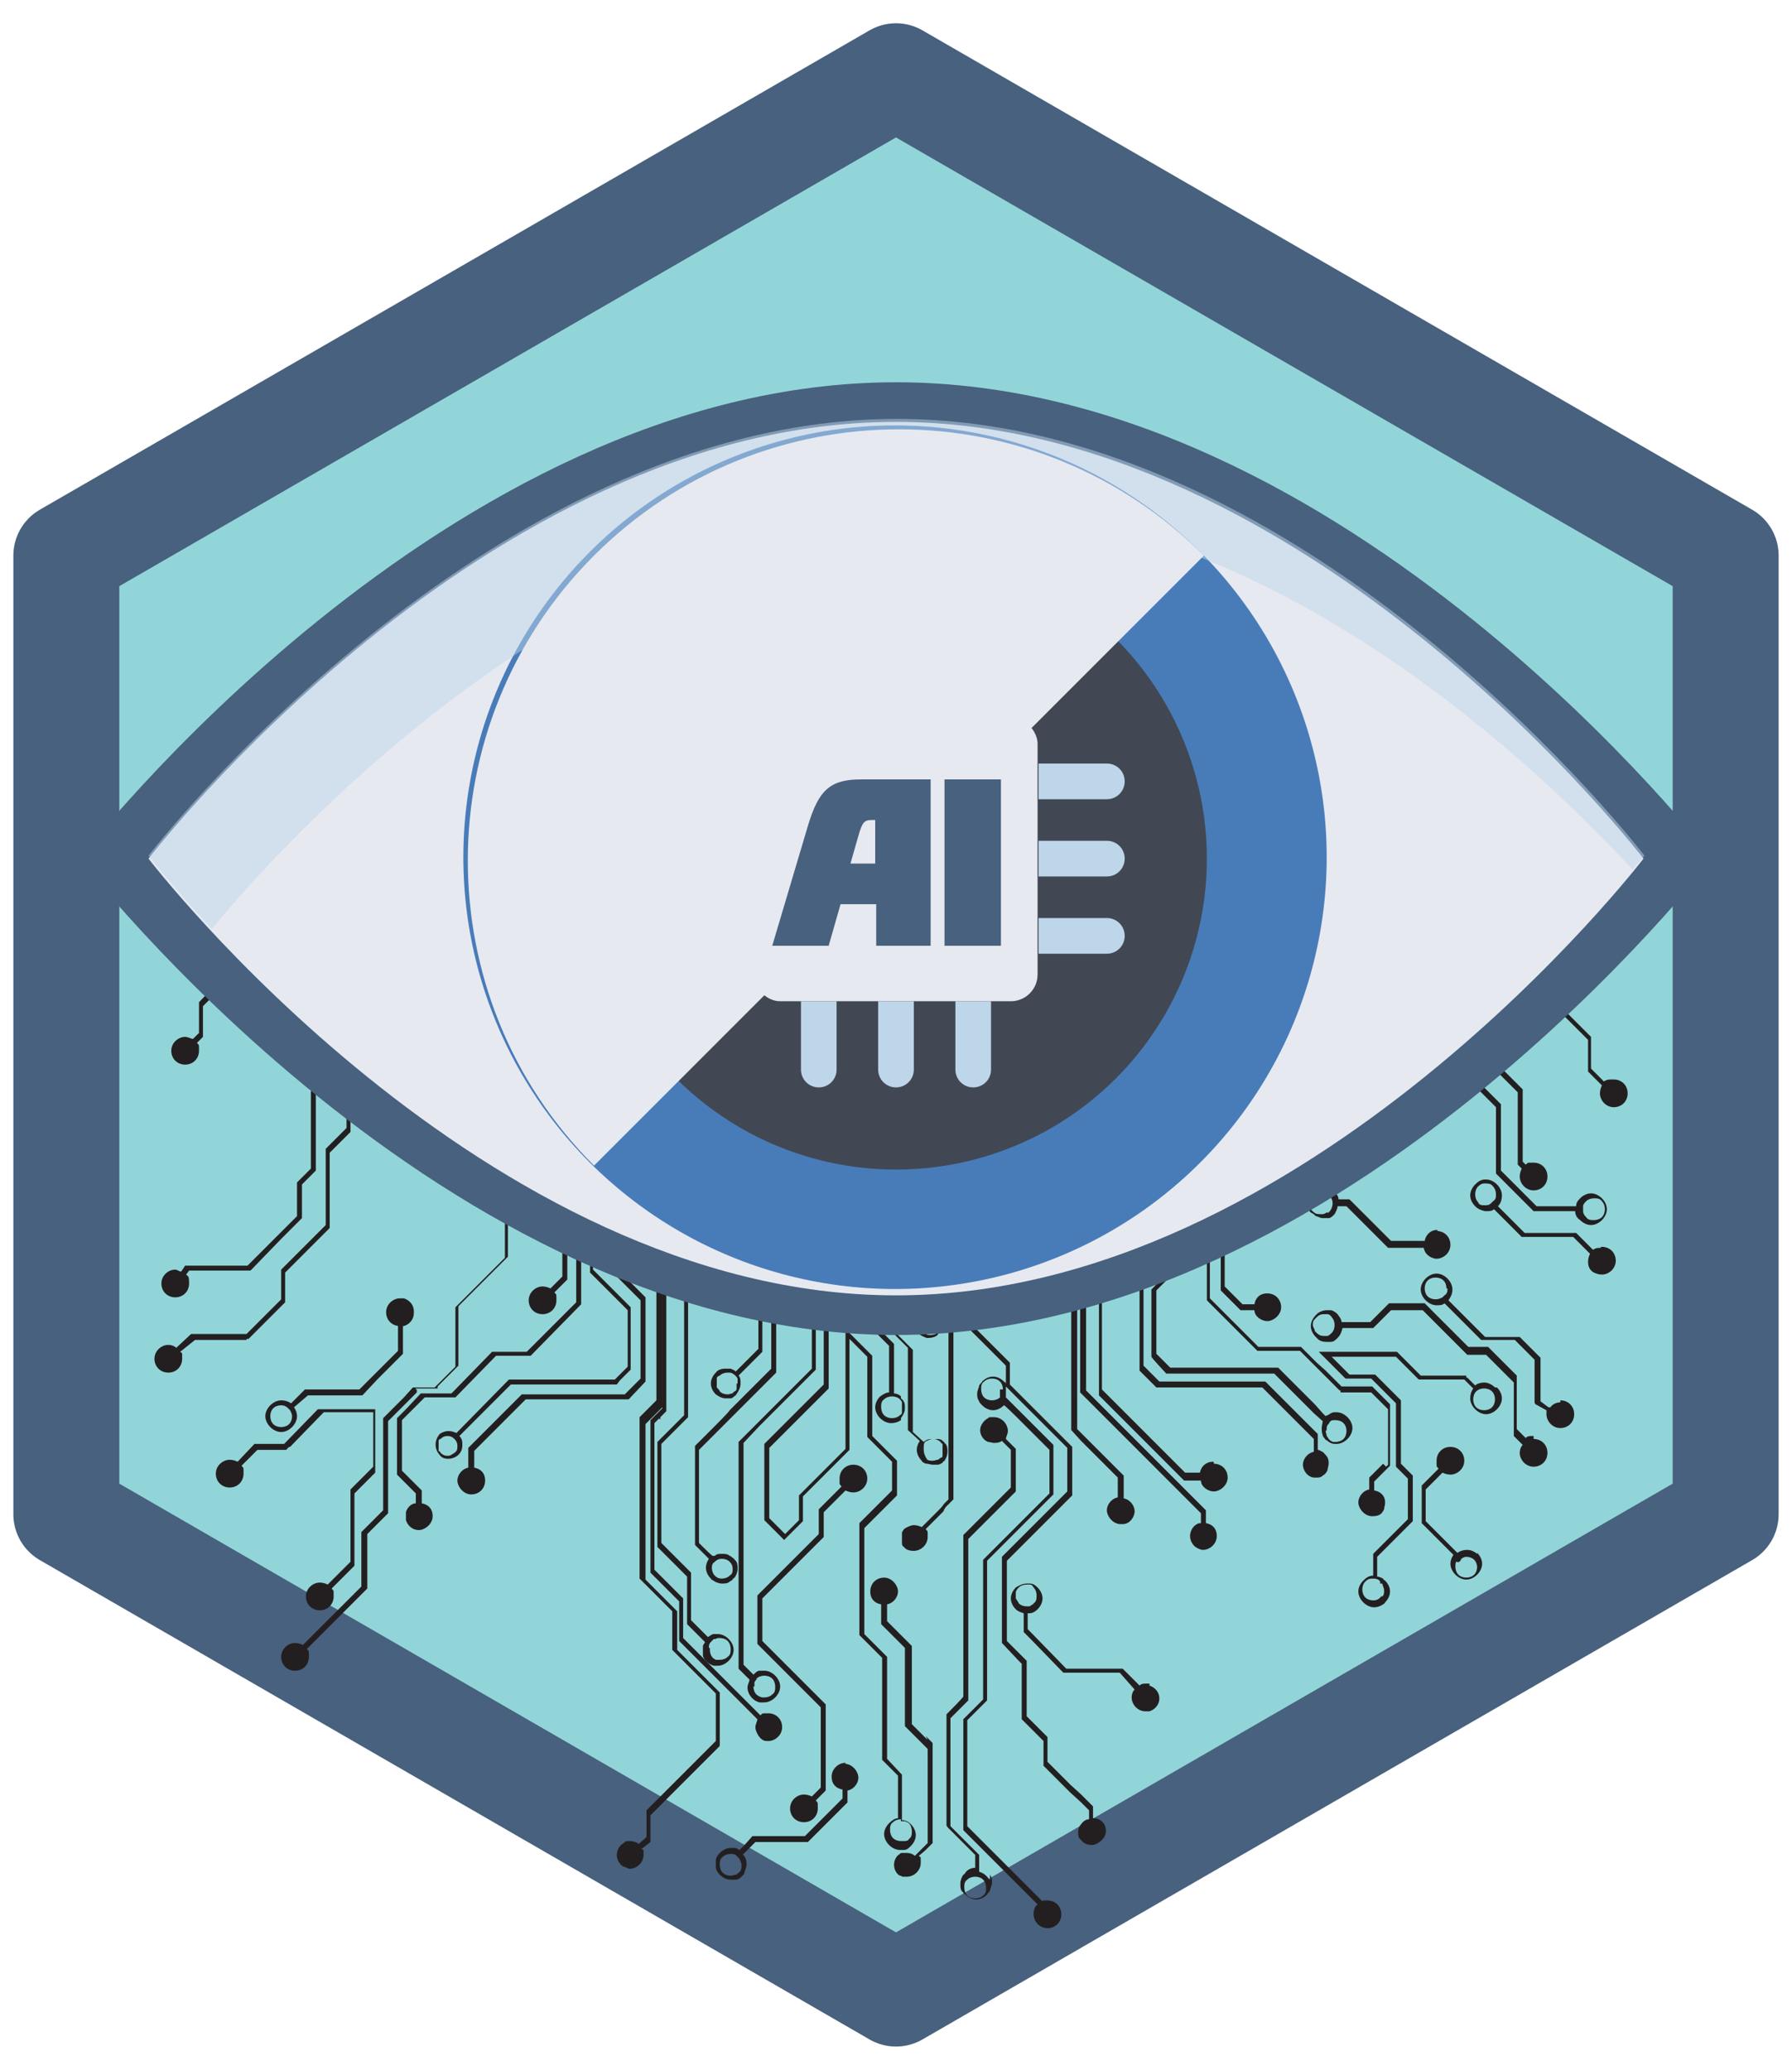 <svg xmlns="http://www.w3.org/2000/svg" version="1.1" xmlns:xlink="http://www.w3.org/1999/xlink" width="181" height="209"><svg id="SvgjsSvg1220" xmlns="http://www.w3.org/2000/svg" version="1.1" viewBox="0 0 181 209">
  <!-- Generator: Adobe Illustrator 29.6.0, SVG Export Plug-In . SVG Version: 2.1.1 Build 207)  -->
  <defs>
    <style>
      .st0, .st1 {
        fill: #e7e9f1;
      }

      .st2 {
        mix-blend-mode: multiply;
        opacity: .5;
      }

      .st2, .st1, .st3 {
        isolation: isolate;
      }

      .st2, .st4 {
        fill: #bed6ea;
      }

      .st5 {
        fill: #47617e;
      }

      .st6 {
        fill: #231f20;
      }

      .st1 {
        mix-blend-mode: soft-light;
      }

      .st7 {
        fill: #92d5d8;
        stroke: #47617e;
        stroke-linecap: round;
        stroke-linejoin: round;
        stroke-width: 10.7px;
      }

      .st8 {
        fill: #487cb9;
      }

      .st9 {
        fill: #414854;
      }
    </style>
  </defs>
  <g class="st3">
    <g id="SvgjsG1219">
      <g id="SvgjsG1218">
        <polygon class="st7" points="6.7 152.9 90.5 201.3 174.3 152.9 174.3 56.1 90.5 7.7 6.7 56.1 6.7 152.9"></polygon>
      </g>
      <g>
        <path class="st6" d="M70.4,53.8l-1.1,1.1-.6.6h0v2.9h0l.6.8,1.1,1.1v31.9l-1.1,1.1-2.6,2.6-4,4-3.1,3.1h0v25.3h0v.2l3.1,3.1.7.7v5.7l-.7.7-.6.6h-10.7l-5.3,5.4c-.2-.1-.5-.2-.8-.2h0c-.3,0-.6.1-.9.3h0c-.3.4-.4.7-.4,1.1h0c0,.4.2.8.4,1h0c.2.3.5.4.9.4h0c.4,0,.8-.2,1-.4.3-.3.4-.6.4-1h0c0-.3,0-.6-.3-.9l5.2-5.2h10.7l.3-.4,1.1-1.1h0v-6.1h0v-.2l-1.1-1.1-2.7-2.7v-24.9l2.7-2.7,4-4,2.6-2.6,1.5-1.5h0v-32.3h0v-.2l-1.5-1.5-.2-.2v-2.4l.2-.2,1.6-1.6h0v-.5h-.5v.2h0ZM46.2,146c0,.3,0,.5-.3.7s-.4.3-.7.3h0c-.3,0-.5-.1-.7-.3,0,0,0-.1-.2-.2v-.5h0v-.5s0-.2.2-.2c.2-.2.4-.3.7-.3h0c.3,0,.5.1.7.3s.3.4.3.7h0Z"></path>
        <path class="st6" d="M71.6,93l-.5.5-1.9,1.9-2.6,2.6-4,4-1.8,1.8h0v23.4h0v.2l1.8,1.8,2.1,2.1v7.9l-1.6,1.6h-10.4l-5.4,5.4h0v2c-.6.1-1.1.7-1.1,1.3s.6,1.4,1.4,1.4,1.4-.6,1.4-1.4-.5-1.2-1.1-1.3v-1.7l5.2-5.2h10.4l1.7-1.8h0v-8.3h0v-.2l-2.5-2.5-1.4-1.4v-23l1.4-1.4,4-4,2.6-2.6,1.9-1.9.9-.9h0v-39.7h-.5v39.4Z"></path>
        <path class="st6" d="M99.9,189.8c0-.1-.2-.3-.3-.4-.2-.2-.4-.3-.7-.4v-1.5h0v-.2l-.3-.3h0l-1.3-1.3-1.3-1.3v-10.9l1.3-1.3.5-.5h0v-16.3l.7-.7,1.4-1.4.2-.2,2.5-2.5h0v-4.1h0v-.2h0l-1-1c0-.2.2-.5.2-.8,0-.7-.6-1.4-1.4-1.4s-.4,0-.6.1c-.4.2-.8.7-.8,1.2s.3,1,.8,1.2c.2,0,.4.1.6.1s.5,0,.8-.2l.9.9v3.8l-2.1,2.1-.2.2-1.4,1.4-1.1,1.1h0v16.3h0c0,.1-1.5,1.6-1.5,1.6l-.2.2h0v11.2h0c0,.1.2.3.2.3l1.5,1.5,1.2,1.2v1.3c-.4,0-.8.2-1,.5h0s0,.1-.2.2c-.2.3-.3.6-.3.9h0c0,.4,0,.7.3.9,0,0,0,.1.2.2h0c.3.3.7.5,1.1.5h0c.4,0,.8-.2,1.1-.5,0-.1.2-.2.3-.4,0-.2.2-.5.2-.8h0c0-.3,0-.5-.2-.8v.5h0ZM99.6,190.6c0,.3,0,.6-.3.8-.2.2-.5.3-.8.3h0c-.3,0-.6-.1-.8-.3h0c-.2-.2-.3-.5-.3-.8h0c0-.3,0-.6.3-.8h0c.2-.2.5-.3.8-.3h0c.3,0,.6.1.8.3.2.2.3.5.3.8h0Z"></path>
        <path class="st6" d="M110.4,183.6v-1h0v-.2h0l-1.2-1.2-1.1-1-2.3-2.3v-2.3h0v-.2l-1.6-1.6-.5-.5v-5.4h0v-.2l-.8-.8-1.2-1.2v-8.1l1.2-1.2,1.4-1.4,4-4h0v-4.7h0v-.2h0l-4-4-1.4-1.4-.9-.9v-2h0v-.2l-1.8-1.8-1.4-1.4-.7-.7v-8.2h0v-.2l-.5-.5-1.5-1.5-.2-.2h0l-.2-.3v-10.4l.2-.2h0l.2-.4,1.5-1.5,1.3-1.3.2-.2h0v-10l1.2-1.2,2.2-2.2v21.2h0v.2l.4.4,1.4,1.4,3.9,3.9v21.7h0v.2h0l1,1.1,3.7,3.7v2c-.6.1-1.1.7-1.1,1.3s.6,1.4,1.4,1.4,0,0,.2,0c.7,0,1.2-.7,1.2-1.3s-.5-1.2-1.1-1.3v-2.1h0v-.2h0l-4.1-4.1-.6-.6v-21.7h0v-.2l-.4-.4-4-4-1.4-1.4v-22.3h0l-.4.4-2.3,2.3-1.4,1.4-.2.2h0v10l-1,1-1.5,1.5-.2.2h0l-.5.6h0v.2h0v10.7h0v.2h0l.5.6h0l.2.4,1.5,1.5h0v8.3h0v.2l1.1,1.1,1.4,1.4,1.4,1.4v1.9c0-.1,0-.2-.2-.3-.3-.3-.7-.5-1.1-.5h0c-.4,0-.8.2-1.1.5,0,.1-.2.2-.3.4,0,.2-.2.5-.2.8h0c0,.3,0,.5.2.8,0,.1.2.3.3.4h0c.3.3.7.5,1.1.5h0c.4,0,.8-.2,1.1-.5h0c0-.1,1.5,1.4,1.5,1.4l1.4,1.4,1.7,1.7v4.4l-1.7,1.7-1.4,1.4-.6.6-2.2,2.2-.8.8h0v14.1l-.5.5-1.3,1.3-.2.2h0v11h0v.2l.2.2,1.3,1.3,1.4,1.4,2.7,2.7,1.4,1.4.5.5c-.3.2-.4.6-.4,1,0,.7.6,1.4,1.4,1.4s1.4-.6,1.4-1.4-.6-1.4-1.4-1.4-.4,0-.5.1l-1-1-1.4-1.4-2.7-2.7-1.4-1.4-1.1-1.1v-10.7l1.1-1.1.9-.9h0v-14.1l.4-.4,2.2-2.2.5-.5,1.4-1.4,2.2-2.2h0v-4.8h0v-.2l-2.2-2.2-1.4-1.4-1.2-1.2v-.6h0v-.5l1.2,1.2,1.4,1.4,3.6,3.6v4.4l-3.6,3.6-1.4,1.4-1.6,1.6h0v8.5h0v.2l1.6,1.7.4.4v5.4h0v.2l1,1,1.2,1.2v2.3h0v.2l2.7,2.7,1.1,1,.8.8v.9c-.3,0-.6.2-.8.5-.2.2-.3.5-.3.8s0,.6.3.8c.2.3.6.5,1.1.5s1.4-.6,1.4-1.4-.5-1.2-1.1-1.3h-.4.2ZM101,140.4v.5h0v.2h0c-.2.2-.5.3-.8.3h0c-.3,0-.6-.1-.8-.3h0c-.2-.2-.3-.5-.3-.8h0c0-.3,0-.6.3-.8.2-.2.5-.3.8-.3h0c.3,0,.6.1.8.3.2.2.3.5.3.8h-.3Z"></path>
        <path class="st6" d="M93.7,175.7l-1.6-1.6v-7.7h0v-.2l-.7-.7-.2-.2-1.6-1.6v-1.7c.6-.1,1.1-.7,1.1-1.3s-.6-1.4-1.4-1.4-1.4.6-1.4,1.4.5,1.2,1.1,1.3v1.8h0v.2l.5.5,1.5,1.5.2.2.2.2v7.7h0v.2l2,2,.3.3v9.5l-.3.3-1,1c-.2-.2-.5-.3-.8-.3h-.5s-.2,0-.2.1c-.4.2-.6.7-.6,1.1s.2.9.6,1.1c0,0,.2,0,.2.1h.5c.7,0,1.4-.6,1.4-1.4s0-.5-.2-.7l.7-.6.7-.7h0v-9.9h0v-.2l-.7-.7.2.4h0Z"></path>
        <path class="st6" d="M66.6,54l.5-.5h-.7l-1.1,1.1h0v3.1h0v.2l1.4,1.4,2.2,2.2v30.1l-2.2,2.2-4,4-4.5,4.5h0v29.2l-5,5h-3.5l-4.1,4.2h-3.1l-1.5,1.6-.9.9h0v5.5h0v.2l.9.9,1,1v1c-.5,0-.9.5-1,.9v.8c.2.6.7,1,1.3,1s1.4-.6,1.4-1.4-.5-1.2-1.1-1.3v-1.1h0v-.2h0l-1.5-1.5-.5-.5v-5.1l.5-.5,1.8-1.8h3.1l4.1-4.2h3.5l5.1-5.2h0v-29.2l4.1-4.1,4-4,2.6-2.6h0v-30.5h0v-.2h0l-2.6-2.7-.9-.9v-2.7l.9-.9h-.2Z"></path>
        <path class="st6" d="M65,125.4c.7,0,1.4-.6,1.4-1.4s-.6-1.4-1.4-1.4-.5,0-.8.2l-.9-.9v-10.9l1.2-1.2c.2,0,.5.2.8.2.7,0,1.2-.5,1.3-1.1v-.6c0-.6-.7-1.1-1.3-1.1s-1.4.6-1.4,1.4,0,.5.2.8l-1.3,1.3h0v11.2h0v.2l.9.9c0,.2-.2.5-.2.8,0,.7.6,1.4,1.4,1.4v.2h.1Z"></path>
        <path class="st6" d="M122.5,147.6c-.7,0-1.2.5-1.3,1.1h-1.5l-3.5-3.5-3-3-1.9-1.9v-18.2h0v-.2l-2.1-2.1-1.1-1.1-2.2-2.2v-14.5l1.2-1.2c.3.2.7.4,1.1.4h0c.4,0,.8-.2,1.1-.4h0c.3-.3.5-.7.5-1.1h0c0-.4-.2-.8-.5-1.1h0c-.3-.2-.6-.4-1.1-.4h0c-.4,0-.8.2-1.1.5h0c-.3.3-.5.7-.5,1.1h0c0,.3,0,.6.2.8l-1.3,1.3h0v14.9h0v.2l2.7,2.7,1.1,1.1,1.7,1.7v18.2h0v.2l2.4,2.4,3,3,3.2,3.2h1.7c0,.6.7,1.1,1.3,1.1s1.4-.6,1.4-1.4-.6-1.4-1.4-1.4v-.2h0ZM106.9,99.7c0-.3,0-.6.3-.8h0c.2-.2.5-.3.8-.3h0c.3,0,.6,0,.8.3s.2.3.3.5v.3h0v.3c0,.2,0,.3-.3.5-.2.2-.5.3-.8.3h0c-.3,0-.6,0-.8-.3h0c-.2-.2-.3-.5-.3-.8h0Z"></path>
        <path class="st6" d="M116.2,170h-.4c-.3,0-.5,0-.7.2l-1.7-1.7h-5.7l-3.7-3.8-.2-.2v-1.6h.2c.3,0,.6-.2.8-.4h0c.3-.3.5-.7.5-1.1h0c0-.4-.2-.8-.5-1.1s-.5-.4-.8-.4h-.3c-.4,0-.8.2-1.1.4h0c-.3.3-.5.7-.5,1.1h0c0,.4.2.8.5,1.1h0c.2.2.5.3.8.4v1.7h0v.2l.6.6,3.4,3.5h5.7l1.5,1.7c-.2.2-.3.5-.3.8,0,.7.6,1.4,1.4,1.4s.2,0,.4,0c.6-.2,1-.7,1-1.3s-.4-1.1-1-1.3v-.2h0ZM103.7,162.2h0c-.3,0-.6-.1-.8-.3h0c0-.1-.2-.3-.3-.5v-.3h0v-.3c0-.2.2-.4.3-.5.2-.2.5-.3.8-.3h.3c.2,0,.3.1.4.3.2.2.3.5.3.8h0c0,.3,0,.6-.3.8h0c0,.1-.3.2-.4.3h-.3Z"></path>
        <path class="st6" d="M87.2,88.2h0v.2l3.9,3.9.2.2v30l-.2.2-3.4,3.4h0v5.8h0v.2l3.4,3.4.2.2.4.4v8.1h0v.2l1.2,1.1c-.2.3-.3.6-.3.9h0c0,.4.2.8.5,1.1,0,.1.3.3.5.3s.4.1.6.1h.5c.2,0,.3-.1.5-.2h0s0-.1.2-.2c.2-.3.3-.6.3-.9h0c0-.3,0-.7-.3-.9,0,0,0-.1-.2-.2h0c0-.1-.3-.2-.5-.2h-.5c-.2,0-.4,0-.6.1,0,0-.2.1-.3.2l-1.1-1v-8.1h0v-.2l-.8-.8-.2-.2-3-3v-5.4l3-3,.2-.2.4-.4h0v-30.4h0v-.2l-.4-.4-.2-.2-3.4-3.4v-34.5h-.5v34.6-.6h0ZM93.3,146.2c0-.3,0-.6.3-.7h0c.2-.1.4-.2.6-.2h0c.2,0,.3,0,.5.1,0,0,.2.1.3.2,0,0,0,.1.2.2v.6h0v.6s0,.2-.2.2c0,0-.2.2-.3.2s-.3.1-.5.1h0c-.2,0-.5,0-.6-.2h0c-.2-.3-.3-.6-.3-.9h0v-.2h0Z"></path>
        <path class="st6" d="M88.8,53.6v34.7h0v.2l2.2,2.2.2.2,1.2,1.2v30.2l-1.2,1.2-.2.2-2,2h0v5.6h0v.2l2,2,.2.2h1c0,.4.2.7.5.9.2.2.6.4.9.5h.2c.3,0,.7-.1.9-.3,0,0,0-.1.2-.2,0-.1.2-.2.3-.4v-.8h0v-.8c0-.1-.2-.2-.3-.4,0,0,0-.1-.2-.2-.3-.2-.6-.3-.9-.3h-.2c-.4,0-.7.2-.9.5h0c-.2.2-.4.5-.4.8h-.8l-.2-.2-.2-.2-1.6-1.6v-5.2l1.6-1.6.2-.2,1.7-1.7h0v-30.6h0v-.2l-1.7-1.7-.2-.2-1.8-1.8v-34.6h-.5s0,.4,0,.4ZM92.9,133.4c0-.2.2-.4.3-.5h0c.2-.2.4-.3.6-.3h.2c.3,0,.6.1.8.3v.2c0,.2.2.4.2.6h0c0,.2,0,.4-.2.6v.2c-.2.2-.5.3-.8.3h-.2c-.2,0-.4-.2-.6-.3-.2-.2-.3-.3-.3-.6h0v-.5h0Z"></path>
        <path class="st6" d="M33.2,78.3c.5,0,.9-.2,1.1-.6,0,0,.2-.3.2-.5h2.2l1.3,1.3,1.8,1.8h11.1l3.1-3.1h4.2l4.3-4.3.2-.2h0v-7.3c.3,0,.6-.2.9-.4h0c.3-.3.5-.7.5-1.1h0c0-.4-.2-.8-.5-1.1s-.7-.5-1.1-.5h0c-.4,0-.8.2-1.1.5s-.5.7-.5,1.1h0c0,.4.2.8.5,1.1.2.2.5.4.9.5v7l-4.3,4.3h-4.2l-3.1,3.1h-10.7l-2.1-2.1-1.1-1.1h-2.5c0-.2,0-.3-.2-.5-.2-.4-.7-.6-1.1-.6-.7,0-1.4.6-1.4,1.4s.6,1.4,1.4,1.4h.2,0ZM61.8,64.7c-.2-.2-.3-.5-.3-.8h0c0-.3,0-.6.3-.8s.5-.3.8-.3h0c.3,0,.6,0,.8.3s.3.5.3.8h0c0,.3,0,.6-.3.8h0c-.2.2-.5.3-.8.3h0c-.3,0-.6,0-.8-.3Z"></path>
        <path class="st6" d="M29.3,146.1h0l3.4-3.5h5v5.5l-2.3,2.3h0v7.3l-1.2,1.2-1.1,1.1c-.2-.1-.5-.2-.8-.2-.7,0-1.4.6-1.4,1.4s.6,1.4,1.4,1.4,1.4-.6,1.4-1.4,0-.5-.2-.8l.7-.7,1.6-1.6h0v-7.3l2.1-2.1h0v-.2h0v-6.2h-5.8l-3.4,3.5h-3l-1.7,1.8c-.2-.1-.5-.2-.8-.2-.7,0-1.4.6-1.4,1.4s.6,1.4,1.4,1.4,1.4-.6,1.4-1.4,0-.5-.2-.8l1.6-1.6h2.9l.3-.3h0Z"></path>
        <path class="st6" d="M41.8,132.4c0-.6-.4-1.1-1-1.3h-.4c-.7,0-1.4.6-1.4,1.4s.6,1.4,1.4,1.4.3,0,.4,0c.6-.2,1-.7,1-1.3v-.2h0Z"></path>
        <path class="st6" d="M17,88.1c.3,0,.5,0,.8-.2l.3.3h5.5l4.1,4.1v2h0v.2l.6.6,1.2,1.2h3.6c0,.5.5.9,1,1.1h.3c.7,0,1.4-.6,1.4-1.4s-.6-1.4-1.4-1.4-.2,0-.3,0c-.5,0-.9.5-1,1.1h-3.4l-1.5-1.5-.2-.2v-2h0v-.2l-4.2-4.2h-5.5l-.2-.2c.1-.2.2-.5.2-.8,0-.7-.6-1.4-1.4-1.4s-1.4.6-1.4,1.4.6,1.4,1.4,1.4h.1Z"></path>
        <path class="st6" d="M40.2,136.4l-2.1,2.1-1.8,1.8h-5.5l-1.4,1.4c-.3-.2-.6-.3-1-.3h0c-.4,0-.8.2-1.1.5-.3.3-.5.7-.5,1.1h0c0,.4.2.8.5,1.1s.7.5,1.1.5h0c.4,0,.8-.2,1.1-.5.3-.3.5-.7.5-1.1h0c0-.3-.1-.6-.3-.9l1.4-1.2h5.5l1.5-1.6,2.6-2.6h0v-2.9h-.5v2.7h0ZM29.5,143c0,.3-.1.6-.3.8-.2.2-.5.3-.8.3h0c-.3,0-.6-.1-.8-.3-.2-.2-.3-.5-.3-.8h0c0-.3.1-.6.3-.8.2-.2.5-.3.8-.3h0c.3,0,.5.1.7.3l.2.2c.1.2.2.4.2.6h0Z"></path>
        <path class="st6" d="M24.9,135.2h.2l3.3-3.3.4-.4h0v-3l4.5-4.5h0v-7.6l.9-.9,1.2-1.2h0v-4.2l2.5-2.5,2-2h2.2c0,.6.7,1.1,1.3,1.1s.6,0,.8-.3c.3-.2.6-.6.6-1.1s-.2-.9-.6-1.1c-.2-.2-.5-.3-.8-.3-.7,0-1.2.5-1.3,1.1h-2.5l-1.7,1.8-2.9,2.9h0v4.2l-.8.8-1.3,1.3h0v7.7l-4.5,4.5h0v3h0l-3.5,3.5h-5.6l-1.5,1.4c-.2-.2-.5-.3-.8-.3-.7,0-1.4.6-1.4,1.4s.6,1.4,1.4,1.4,1.4-.6,1.4-1.4,0-.5-.2-.7l1.5-1.2h5.4-.2Z"></path>
        <path class="st6" d="M82,181.4c-.2-.1-.5-.2-.8-.2-.7,0-1.4.6-1.4,1.4s.6,1.4,1.4,1.4,1.4-.6,1.4-1.4,0-.5-.2-.8l1-1h0v-8.5h0v-.2l-.6-.6-5.8-5.8v-4.3l6.2-6.2h0v-2.5l2.2-2.2c.2.1.5.2.8.2.7,0,1.4-.6,1.4-1.4s-.6-1.4-1.4-1.4-1.4.6-1.4,1.4,0,.5.2.8l-2.3,2.3h0v2.5l-5.9,5.9-.3.3h0v4.7h0v.2l.3.3,5.8,5.8.3.3v8.1s-.9.9-.9.9Z"></path>
        <path class="st6" d="M105.1,73.1h0v20.2h0v.2l2.8,2.8,1.1,1.1,4.1,4.1,1,1v4.3l-1,1-.4.4h0v2.3h0v.2l.4.4,1.1,1.1,1.9,1.9.4.4v8.8l-.4.4-1.8,1.8v-8.4h0v-.2l-.7-.7c0-.2.2-.5.2-.8,0-.5-.3-1-.7-1.2-.2,0-.4-.2-.6-.2-.7,0-1.4.6-1.4,1.4s.6,1.4,1.4,1.4.4,0,.6-.2h0l.6.6v9.5l.4-.4,1.8-1.8.8-.8h0v-9.1h0v-.2l-.8-.8-1.6-1.6-1.4-1.4v-1.9l1.4-1.4h0v-4.7h0v-.2l-1.4-1.4-4.1-4.1-1.1-1.1-2.4-2.4v-19.9l.7-.7v19.9h0v.2l1.7,1.7,1.1,1.1,4.1,4.1,3,3h0v5.6h0c-.2,0-.4.2-.6.4-.3.3-.5.7-.5,1.1h0c0,.4.2.8.5,1.1h0c.2.2.4.3.6.4h.5c.4,0,.8-.2,1.1-.5.3-.3.5-.7.5-1.1h0c0-.4-.2-.8-.5-1.1-.3-.3-.6-.4-1-.5v-5.6h0v-.2l-.5-.5-3-3-4.1-4.1-1.1-1.1-1.3-1.3v-21l-.4.4-1.2,1.2h.2ZM116.7,108.6h0c.3,0,.6,0,.8.3s.3.5.3.8h0c0,.3,0,.6-.3.8s-.5.3-.8.3h-.5s-.2,0-.3-.2h0c-.2-.2-.3-.5-.3-.8h0c0-.3,0-.6.3-.8,0,0,.2,0,.3-.2h.5v-.2Z"></path>
        <path class="st6" d="M85.4,178c-.7,0-1.4.6-1.4,1.4s.5,1.2,1.1,1.3v.9l-3.8,3.8h-5.3l-.8.9-.5.5s-.2-.1-.4-.2h-.5c-.4,0-.8.2-1.1.5-.2.2-.4.5-.4.8v.3h0v.3c0,.3.2.6.4.8.3.3.7.5,1.1.5h.5c.3,0,.5-.2.7-.4h0s.2-.2.2-.3c0-.2.2-.5.2-.8h0c0-.3,0-.6-.2-.8,0,0,0-.2-.2-.2l.2-.2.7-.7.4-.4h5.3l4-4h0v-1.2c.6-.1,1.1-.7,1.1-1.3s-.6-1.4-1.4-1.4h.1ZM74.9,188.3c0,.3,0,.6-.3.8h0s-.2.2-.3.2-.3.1-.5.1h0c-.3,0-.6-.1-.8-.3-.2-.2-.3-.5-.3-.8h0c0-.3,0-.6.3-.8.2-.2.5-.3.8-.3h0c.2,0,.3,0,.5.1h0l.2.2.2.2h0c0,.1.2.4.2.6h0Z"></path>
        <path class="st6" d="M139.7,147.8l-1.4,1.4h0v1.2c-.6.1-1.1.7-1.1,1.3s.6,1.4,1.4,1.4,1-.3,1.2-.7c0-.2.1-.4.1-.6s0-.4-.1-.6c-.2-.4-.5-.6-1-.7v-.9l1-1,.6-.6h0v-6h0v-.2l-.6-.6-1.2-1.2h-3.1l-.4-.4-.7-.7-.5-.5-.9-.8-1.6-1.6h-4.3l-4.9-4.9v-29.3h0v-.2l-.7-.7-4.8-4.8-3-3-2-2v-13.1l2-2,2.2-2.2h1.5l-.6.6-3,3-.6.6h0v13.5h0v.2l.6.6,3,3,4.8,4.8,1.7,1.7v28.3h0v.2l2,2h1.4c0,.6.7,1.1,1.3,1.1s1.4-.6,1.4-1.4-.6-1.4-1.4-1.4-1.2.5-1.3,1.1h-1.2l-1.8-1.8v-28.3h0v-.2l-2.1-2.1-4.8-4.8-3-3-.2-.2v-13.2l.2-.2,3-3,1.4-1.4.4-.4h-2.9l-1.9,2-2.4,2.4h0v13.6h0v.2l2.4,2.4,3,3,4.8,4.8.3.3v29.3h0v.2l5.1,5.1h4.3l1.9,1.9.9.9.5.5.7.7h.1v.2h3.1l1.5,1.5.2.2v5.6l-.2.2-.3-.3h0Z"></path>
        <path class="st6" d="M57.3,129.4h0v-27l5.3-5.3,4-4,1.4-1.4h0v-12.6h0v-.2l-1.4-1.4-3.4-3.4-.2-.2-.2.2-.2.2-3.9,3.9h-3.2l-3.5,3.6h-8.8l-2.4,2.4-1.5,1.5h-2.7c0-.6-.7-1.1-1.3-1.1s-.8.2-1.1.5c-.2.2-.3.5-.3.8s0,.6.3.8c.2.3.6.5,1.1.5s1.2-.5,1.3-1.1h3l1.2-1.3,2.6-2.6h8.8l3.5-3.6h3.2l3.6-3.7.4-.4,3.6,3.6.9.9v12.2l-.9.9-4,4-5.7,5.7h0v27.1l-1.2,1.2c-.2-.1-.5-.2-.8-.2-.7,0-1.4.6-1.4,1.4s.6,1.4,1.4,1.4,1.4-.6,1.4-1.4,0-.5-.2-.8l1.3-1.3h0v.2h0Z"></path>
        <path class="st6" d="M42,140.2h2.2v-.2l.9-.9,1.2-1.2h0v-6l5-5h0v-3.9l4.2-4.2h0v-17.7l3.1-3.1.4-.4h-3.1l-3.3,3.3h0v10.7l-3.3,3.3-1.3-1.3v-2.3c.6,0,1-.7,1-1.3s-.4-1.2-1-1.3v-8.8l4.5-4.5h8.8l1-1.1,4-4,.2-.2h0v-9h0v-.2l-.2-.2-1.1-1.1-.4-.4v9.6l-2.5,2.5-1.8,1.8h-9.8l-5.8,5.8-.9.9-2.9,2.9h-2.7s.3-.2.4-.3h0c.3-.3.5-.7.5-1.1h0c0-.4-.2-.8-.5-1.1-.3-.3-.7-.5-1.1-.5h0c-.4,0-.8,0-1,.4l-2.2-2.2h-4.1l-1.1,1.1h-7.1l-2.1,2.2h0v3.1l-.6.6c-.2,0-.5-.2-.8-.2-.7,0-1.4.6-1.4,1.4s.6,1.4,1.4,1.4,1.4-.6,1.4-1.4,0-.5-.2-.8l.6-.6h0v-3.1l2-2h7.1l1.1-1.1h3.6l2.2,2.2c0,.2-.2.5-.2.8h0c0,.4.2.8.5,1.1.3.3.7.5,1.1.5h.6l-.6.6-3.8,3.8-2.7,2.7h0v7.8l-1.4,1.4h0v3.4l-1.6,1.6-3.4,3.4h-6.3l-.4.6c-.2,0-.4-.2-.6-.2-.7,0-1.4.6-1.4,1.4s.6,1.4,1.4,1.4,1.4-.6,1.4-1.4-.1-.7-.3-.9l.3-.4h6.2l3.1-3.2,2.1-2.1h0v-3.4l1.4-1.4h0v-7.8l2.3-2.3,3.8-3.8.9-.9h2.8l2.6-2.6.9-.9,6-6h9.8l1.5-1.6,2.9-2.9h0v-8.7l.8.8v8.6l-3.8,3.8-1.3,1.3h-8.8l-4.6,4.7h0v9.1c-.7,0-1.2.7-1.2,1.3s.5,1.2,1.2,1.3v2.4h0v.2l1.6,1.6.2.2.2-.2,3.5-3.5h0v-10.7l3.1-3.1h1.6l-2.7,2.7h0v17.7l-4.2,4.2h0v3.9l-5,5h0v6l-.8.8-.9.9-.4.4h-2.2l-.9,1-2.1,2.1h0v9.3l-.6.6-1.6,1.6h0v5.5l-2.1,2.1-3.8,3.8c-.2-.1-.5-.2-.8-.2-.7,0-1.4.6-1.4,1.4s.6,1.4,1.4,1.4,1.4-.6,1.4-1.4,0-.5-.2-.8l3.5-3.5,2.6-2.6h0v-5.5l1.1-1.1,1-1h0v-9.3l1.7-1.7,1.2-1.2v-.3h-.1ZM38.1,102.4h0c-.3,0-.6,0-.8-.3-.2-.2-.3-.5-.3-.8h0c0-.3,0-.6.3-.8.2-.2.5-.3.8-.3h0c.3,0,.6,0,.8.3.2.2.3.5.3.8h0c0,.3,0,.6-.3.8h0c-.2.2-.5.3-.8.3Z"></path>
        <path class="st6" d="M162.8,109c-.3,0-.5,0-.8.2l-1.1-1.1-.2-.2v-3h0v-.2l-2.5-2.5h-7l-1.3-1.3-1.8-1.8-2.7-2.7h-4.1c0-.3-.2-.6-.4-.8-.3-.3-.7-.5-1.1-.5h0c-.4,0-.8.2-1.1.5s-.5.7-.5,1.1h0c0,.4.2.8.5,1.1h0c.3.3.7.5,1.1.5h0c.4,0,.8-.2,1.1-.5s.4-.6.5-.9h3.9l3,3,1.8,1.8,1,1h7l2.3,2.3v3h0v.2l.6.6.8.8c-.1.2-.2.5-.2.8,0,.7.6,1.4,1.4,1.4s1.4-.6,1.4-1.4-.6-1.4-1.4-1.4h-.2ZM140.8,96.8c0,.3-.1.6-.3.8-.2.2-.5.3-.8.3h0c-.3,0-.6,0-.8-.3h0c-.2-.2-.3-.5-.3-.8h0c0-.3.1-.6.3-.8.2-.2.5-.3.8-.3h0c.3,0,.6,0,.8.3.2.2.3.5.3.8h0Z"></path>
        <path class="st6" d="M119,77.6h0v13.6h0v.2l1.9,1.9.2.2h7.7l3.9,3.9.9.9.5.5.7.7,4.2,4.2h4l1.9,1.9,3.1,3.1,1.8,1.8,1.3,1.3v6.5h0v.2l3.8,3.8h4.2c0,.4.2.7.5.9h0c.3.3.7.5,1.1.5h0c.4,0,.8-.2,1.1-.5s.5-.7.5-1.1h0c0-.4-.2-.8-.5-1.1-.3-.3-.7-.5-1.1-.5h0c-.4,0-.8.2-1.1.5s-.4.5-.4.8h-4l-3.6-3.6v-6.5h0v-.2l-1.8-1.8-1.8-1.8-3.1-3.1-1.6-1.6h-4l-4.5-4.5-.7-.7-.5-.5-.9-.8-3.6-3.6h-7.7l-.4-.4-1.5-1.5v-13.3l1.5-1.5h0l2.6,2.6h5.2l2.1,2.1h5.4l3,3c-.1.2-.2.5-.2.8s.2.8.4,1,.6.3.9.3.5,0,.8-.2l1,1,.9.9h1.3c0,.4.3.7.6.9.2.2.5.2.8.2.7,0,1.4-.6,1.4-1.4s-.6-1.4-1.4-1.4-.6,0-.8.2c-.3.2-.5.5-.6.9h-1.1l-1.1-1.1-.6-.6c.2-.2.2-.5.2-.8,0-.7-.6-1.4-1.4-1.4s-.6,0-.8.2h-.1l-2.9-3h-5.4l-2.1-2.1h-5.2l-2.7-2.7-.2-.2h0l-.2.2-1.7,1.7h0ZM159.9,122.3v-.5c0-.2.2-.4.3-.5.2-.2.5-.3.8-.3h0c.3,0,.6,0,.8.3.2.2.3.5.3.8h0c0,.3-.1.6-.3.8-.2.2-.5.3-.8.3h0c-.3,0-.6,0-.8-.3h0c-.2-.2-.3-.4-.3-.6h0Z"></path>
        <path class="st6" d="M145.2,124.2h-.1c-.6,0-1.1.5-1.2,1.1h-3.4l-.8-.8-3.4-3.4h-1.1c0-.2-.1-.4-.2-.5,0,0-.1-.2-.2-.3-.1,0-.3-.3-.5-.3h-.6c-.3,0-.5,0-.7.2-.2,0-.3.2-.4.3h0c-.2.2-.4.5-.4.8h-1.8l-1.3-1.4v-5.7h0v-.2l-2-2v-8.8h0v-.2l-5.7-5.9-4.8-5-.9-1v-12.4l.9-.9,3.3-3.3h0v-4.6h0v-.2l-3.3-3.3-3-3-3.3-3.3v-6.5h-.5v6.6h0v.2l3.7,3.7,3,3,2.8,2.8v4.2l-2.8,2.8-1.4,1.4h0v12.8h0v.2l1.4,1.4,4.8,5,5.3,5.5v8.8h0v.2l2,2v5.7h0v.2l1.4,1.5h2c0,.4.2.7.5.9.1,0,.3.2.4.3.2,0,.4.2.7.2h.6c.2,0,.4-.2.5-.3,0,0,.2-.2.2-.3.1-.2.2-.4.2-.6h.9l3.7,3.7.5.5h3.6c.1.6.6,1,1.2,1.1h.1c.7,0,1.4-.6,1.4-1.4s-.6-1.4-1.4-1.4h.1ZM134.1,122.4c-.1,0-.3.2-.5.2h-.2c-.3,0-.5,0-.7-.2-.3-.2-.5-.6-.5-.9s0,0,0,0h0c0-.4.2-.7.5-.9.2,0,.4-.2.7-.2s.1,0,.2,0c.2,0,.3,0,.5.2.3.2.5.5.5.9h0c0,.4-.2.8-.5,1h0Z"></path>
        <path class="st6" d="M104,68.3h0c-.4,0-.8.2-1.1.5h0s-.2.2-.3.4c0,.2-.2.5-.2.8h0c0,.3,0,.5.2.7,0,0,.2.3.3.4.2.2.5.4.9.5v45.1h0v.2l.2.2,4,4,1.1,1.1h0v18.2h0v.2l1.5,1.5,2.4,2.4,3,3,4.6,4.6.3.3.4.4v1s-.3,0-.4.1c-.4.2-.7.7-.7,1.2s.3,1,.7,1.2c.2.1.4.2.6.2.7,0,1.4-.6,1.4-1.4s-.5-1.2-1.1-1.3v-1.1h0v-.2l-.8-.8-.4-.4-4.4-4.4-3-3-2.1-2.1-1.4-1.4v-18.1h0v-.2l-.5-.5-1.1-1.1-3.8-3.8v-45c.3,0,.6-.2.9-.4h0c.3-.3.5-.7.5-1.1h0c0-.4-.2-.8-.5-1.1-.3-.3-.7-.5-1.1-.5h0v-.3h0ZM104.8,69.2c.2.2.3.5.3.8h0c0,.3,0,.6-.3.8h0c-.2.2-.5.3-.8.3h0c-.3,0-.6,0-.8-.3s-.3-.5-.3-.8h0c0-.3,0-.6.3-.8h0c.2-.2.5-.3.8-.3h0c.3,0,.6,0,.8.3Z"></path>
        <path class="st6" d="M144.9,93.1h-9.5l-.5-.5-.7-.7-.5-.5-.9-.9-.8-.8h-8.2l-1.4-1.4v-6.1l-.4.4-.9.9-.5.5h0v5.8h0v.2l.5.5,1.7,1.7h8l2,2,.9.8.5.5.7.7,4.8,4.8.9.9h4.4l3.1,3.2,1.8,1.8,3.4,3.4v7.1h0v.2l.4.4c-.1.2-.2.5-.2.8,0,.7.6,1.4,1.4,1.4s1.4-.6,1.4-1.4-.6-1.4-1.4-1.4-.5,0-.8.2l-.3-.3v-7.1h0v-.2l-3.8-3.8-1.8-1.8-2.9-2.9h-4.3l-1.2-1.2-4.8-4.8-.7-.7-.5-.5-.9-.9-1.7-1.7h-8l-2-2h0v-5.5h0l.8-.8v5h0v.2l1.6,1.6h8.2l1,1,.9.8.5.5.7.7.2.2h9.5l.4.4,3.1,3.1,1.8,1.8.7.7h5.8v-3.3l2.4-2.4h3.7l.8-.9c.2,0,.5.2.8.2.7,0,1.4-.6,1.4-1.4s-.6-1.4-1.4-1.4-1.4.6-1.4,1.4,0,.5.2.8l-.8.8h-3.7l-2.5,2.6h0v3.1h-5.1l-.9-.9-1.8-1.8-3.1-3.1h-.1,0Z"></path>
        <path class="st6" d="M85.3,53.6v34.6h0v.2l2.7,2.7,1.3,1.3v30.6h0l-3.2,3.3h0v5.7h0v.2l3.7,3.7v4.7c-.3,0-.6.2-.9.4h0c-.3.3-.5.7-.5,1.1h0c0,.4.2.8.5,1.1h0c.3.3.7.5,1.1.5h0c.4,0,.7-.1,1-.3h0v-.2c.2-.3.4-.6.4-1h0c0-.4,0-.7-.4-1h0v-.2c-.2-.2-.5-.3-.7-.3v-4.8h0v-.2l-.4-.4-3.3-3.3v-5.3l2.8-2.8.4-.4h0v-31h0v-.2l-1.8-1.8-2.3-2.3v-34.5h-.5.1ZM90.1,141h0c.3,0,.6.1.8.3,0,0,.2.2.2.3v.5h0v.5c0,.1,0,.2-.2.3-.2.2-.5.3-.8.3h0c-.3,0-.6-.1-.8-.3-.2-.2-.3-.5-.3-.8h0c0-.3,0-.6.3-.8h0c.2-.2.5-.3.8-.3Z"></path>
        <path class="st6" d="M80,88.5h0v.2l4.1,4.1v17.9l-2.1,2.1h0v25.4l-5.3,5.3-1.6,1.6-.5.5h0v22.7h0v.2l.5.5.6.6c0,.2-.2.5-.2.8h0c0,.4.2.8.5,1.1h0c.2.2.4.3.7.4h.5c.4,0,.8-.2,1.1-.5.3-.3.5-.7.5-1.1h0c0-.4-.2-.8-.5-1.1s-.7-.5-1.1-.5h-.5c-.2,0-.4.2-.6.4l-1-1h0v-22.4h0l1.6-1.7,5.7-5.7h0v-25.4l2.1-2.1h0v-18.3h0v-.2l-4.1-4.1v-34.9h-.5v35.2h.1ZM76.2,170.3v-.4h0c0-.1.2-.3.2-.3h0c0-.2.2-.2.3-.3,0,0,.3-.1.5-.1h0c.3,0,.6.1.8.3.2.2.3.5.3.8h0c0,.3,0,.6-.3.8-.2.2-.5.3-.8.3h0c-.2,0-.3,0-.5-.1,0,0-.2-.1-.3-.2h0c-.2-.2-.3-.5-.3-.8h.1Z"></path>
        <path class="st6" d="M81.6,53.6v34.6h0l4,4.2v18.5l-2.4,2.4h0v26.5l-6,6h0v7.5h0v.2l1.8,1.8.2.2.2-.2,1.7-1.7h0v-2.5l4.7-4.7h0v-11.2l1.8,1.8v7.9h0v.2l2.5,2.5v2.9l-3.3,3.3h0v11.1h0v.2l2.3,2.3v10.1h0v.2l1.6,1.6v4.3h0c-.3,0-.6.2-.9.5h0c-.3.3-.5.7-.5,1.1h0c0,.4.2.8.5,1.1h0c.3.3.7.5,1.1.5h.4c.3,0,.5-.2.7-.4.3-.3.5-.7.5-1.1h0c0-.4-.2-.8-.5-1.1s-.4-.3-.7-.4h-.2v-4.4h0v-.2h0l-1.5-1.6v-10.1h0v-.2l-2.3-2.3v-10.7l3.3-3.3h0v-3.3h0v-.2l-2.5-2.5v-7.9h0v-.2l-2.3-2.3-.4-.4v12.1l-4.7,4.7h0v2.5l-1.4,1.4-1.6-1.6v-7.1l6-6h0v-26.5l2.4-2.4h0v-18.8h0v-.2l-4-4v-34.5h-.5v-.2h0ZM91,183.9h.4s.3.1.4.2c.2.2.3.5.3.8h0c0,.3,0,.6-.3.8,0,.1-.2.2-.4.2h-.4c-.3,0-.6-.1-.8-.3h0c-.2-.2-.3-.5-.3-.8h0c0-.3,0-.6.3-.8h0c.2-.2.5-.3.8-.3h0v.2h0Z"></path>
        <path class="st6" d="M134.1,147.2c-.1-.2-.3-.4-.5-.6-.1,0-.3-.2-.5-.2v-1.4h0v-.2l-.3-.3-1-1-4-4h-10.7l-.8-.8-.8-.8v-7.9l.8-.8,2.9-2.9h0v-23.2h0v-.2l-2.9-2.9-3-3-4.1-4.1-.9-.9v-38.3h-.5v38.4h0v.2l.3.3,1.1,1.1,4.1,4.1,3,3,2.5,2.5v22.9l-2.5,2.5-1.2,1.2h0v8.3h0v.2l1.2,1.2.5.5h10.7l4.5,4.5.7.7v1.3c-.6.1-1.1.7-1.1,1.3s.5,1.3,1.2,1.3h.1c.3,0,.5,0,.7-.2.2-.1.4-.3.5-.6,0-.2.1-.4.1-.6s0-.4-.1-.6h0Z"></path>
        <path class="st6" d="M109.1,91.9l4.1,4.1,3,3,3.7,3.7v23.9l-3.6,3.6h0v6.8h0c0,.1,1.5,1.7,1.5,1.7h10.9l4,4,.9.8h0c0,.2-.1.4-.1.7h0c0,.2,0,.5.1.7,0,.2.2.3.3.5,0,0,.1,0,.2.1.2.2.5.3.7.3h.2c.4,0,.8-.2,1.1-.5s.5-.7.5-1.1h0c0-.4-.2-.8-.5-1.1s-.7-.5-1.1-.5h-.2c-.3,0-.5.2-.7.3,0,0-.1,0-.2.1h0l-.3-.3h0l-.8-.9-3.7-3.7h-10.9l-1.4-1.4v-6.4l3.6-3.6h0v-24.3h0v-.2l-4.1-4.1-3-3-3.6-3.6v-18.5l2.6-2.6c.3.2.7.4,1.1.4h0c.4,0,.8-.2,1.1-.5.3-.3.5-.7.5-1.1h0c0-.4-.2-.8-.5-1.1-.3-.3-.7-.5-1.1-.5h0c-.4,0-.8.2-1.1.5-.3.3-.5.7-.5,1.1h0c0,.3,0,.6.2.8l-2.7,2.7h0v18.8h0v.2h0l-.2.2h0ZM134,144.4c0-.2,0-.4.1-.5h0c0-.1.1-.1.1-.1h0c.1-.3.3-.4.5-.4h.2c.3,0,.6.1.8.3s.3.5.3.8h0c0,.3-.1.6-.3.8s-.5.3-.8.3h-.2c-.2,0-.4-.2-.5-.3,0,0-.1-.2-.2-.3,0-.2-.1-.3-.1-.5h0ZM112.1,69.4c0-.3,0-.6.3-.8s.5-.3.8-.3h0c.3,0,.6,0,.8.3s.3.5.3.8h0c0,.3,0,.6-.3.8s-.5.3-.8.3h0c-.3,0-.5,0-.7-.3h0l-.2-.2h0v-.6h-.2Z"></path>
        <path class="st6" d="M93.7,53.6c.4,0,.7.5.7.9s-.3.8-.7.9h-.2c-.5,0-.9-.4-.9-.9s.4-.9.9-.9h-.9c-.2.2-.4.6-.4.9,0,.7.5,1.2,1.1,1.3v27.6h0v.2l.4.4,1.1,1.1.5.5h0l.2.4,1.5,1.5h0v19.3h0l-1.5,1.7-.2.2h0l-.5.6-1.1,1.1-.4.4h0v12.4h0v.2l.4.4,1.1,1.1.5.5h0l.2.4.3.3v25.3l-.3.3-.2.2h0c0,.1-.5.6-.5.6l-1.1,1.1-.6.6c-.2-.1-.5-.2-.8-.2s-.7.2-1,.4c0,.1-.2.2-.2.4v1c0,.1,0,.3.2.4.2.3.6.4,1,.4.7,0,1.4-.6,1.4-1.4s0-.5-.2-.8l.2-.2,1.1-1.1.5-.5h0c0-.1.2-.4.2-.4l.8-.8h0v-25.6h0v-.2l-.8-.8-.2-.2h0l-.5-.6-1.1-1.1v-12l1.1-1.1.5-.5h0l.2-.4,1.5-1.5.6-.6h0v-19.5h0v-.2l-.6-.6-1.5-1.5-.2-.2h0l-.5-.6-1-1v-27.5c.5,0,.9-.5,1-1v-.8c0-.2-.2-.4-.3-.5h-1,.2v.2h0Z"></path>
        <path class="st6" d="M75.2,120l-.8.8h0v5.6h0v.2l.8.8,1.4,1.4v7.4l-1.4,1.4-.9.9h0c0-.1-.3-.2-.5-.3h-.5c-.4,0-.8.1-1,.4h0c-.3.3-.5.7-.5,1.1h0c0,.4.2.8.5,1.1h0c.3.2.6.4,1,.4h.5c.2,0,.3-.2.5-.3h0c.3-.4.5-.8.5-1.2h0c0-.3,0-.6-.2-.8l.5-.5,1.6-1.6.3-.3h0v-7.8h0v-.2l-.3-.3-1.6-1.6-.4-.4v-5.3l.4-.4,1.6-1.6,3.1-3.1h0v-3.9l2.1-2.1h0v-16.8l.8.8v16.5l-2,2h0v3.4l-4,4-1.1,1.1h0v5.1h0v.2l1.1,1.1,1.2,1.2v9.8l-1.2,1.2-1.6,1.6-.9.9-.5.5h0c0,.1-1.5,1.6-1.5,1.6l-1.1,1.1-.9.9h0v9.8h0v.2l.9.9.5.5c-.2.3-.3.6-.3.9h0c0,.4.2.8.5,1.1,0,.1.3.2.4.3.2.1.5.2.7.2h0c.3,0,.6,0,.8-.2,0,0,.2-.1.3-.2h0s0-.1.2-.2c.2-.3.3-.6.3-.9h0c0-.3,0-.7-.3-.9,0,0,0-.1-.2-.2,0,0-.2-.2-.3-.2-.2-.2-.5-.2-.8-.2h0c-.3,0-.5,0-.7.2h-.2c0,.1-.9-.8-.9-.8l-.5-.5v-9.4l.5-.5,1.1-1.1,1.4-1.4.2-.2.5-.5.9-.9,1.6-1.6,1.6-1.6h0v-10.2h0v-.2l-1.6-1.6-.6-.6v-4.7l.6-.6,4.4-4.4h0v-3.4l2-2h0v-16.9h0v-.2l-1.3-1.3-.4-.4v17.8l-2.1,2.1h0v3.9l-2.7,2.7-1.6,1.6v-.2h0ZM74.4,139.8v.4c0,.1,0,.2-.2.3,0,0-.2.1-.2.2-.2,0-.3.1-.5.1h0c-.3,0-.6-.1-.8-.3,0-.1-.2-.3-.3-.4v-.4h0v-.4c0-.2,0-.3.3-.4.2-.2.5-.3.8-.3h0c.2,0,.4,0,.5.1.2.1.4.3.5.5v.5h-.1ZM71.9,158.4c0-.3,0-.5.3-.7h0c.2-.2.4-.3.7-.3h0c.3,0,.6.1.8.3h0c.2.2.3.4.3.7h0c0,.3,0,.5-.3.7h0c-.2.2-.5.3-.8.3h0c-.3,0-.5-.1-.7-.3h0c-.2-.2-.3-.5-.3-.8h0Z"></path>
        <path class="st6" d="M151,140.1c-.3-.3-.7-.5-1.1-.5h0c-.3,0-.7.1-.9.3l-.8-.8h-.1v-.2h-4.6l-1.1-1.1-1.3-1.3h-7.9l.4.4.2.2.5.5.7.7.9.9h2.6l1.2,1.2,1.3,1.3v6.2h0v.2l1.2,1.2v4.1l-.4.4-2.1,2.1-1,1h0v2.2c-.4,0-.7.2-1,.5s-.5.7-.5,1.1h0c0,.4.2.8.5,1.1h0c.3.3.7.5,1.1.5h0c.3,0,.6-.1.9-.3,0,0,.2-.1.2-.2.3-.3.5-.7.5-1.1h0c0-.4-.2-.8-.5-1.1,0,0-.2-.1-.2-.2-.2-.1-.4-.2-.6-.2v-2l.6-.6,1.3-1.3,1.4-1.4.3-.3h0v-4.4h0v-.2l-.3-.3-.9-.9v-6.2h0v-.2l-1.7-1.7-.9-.9h-2.6l-1.2-1.2-.6-.6h6.5l1.5,1.5.8.8h4.6l.4.4.5.5c-.2.3-.3.6-.3,1h0c0,.4.2.8.5,1.1h0c.3.3.7.5,1.1.5h0c.4,0,.8-.2,1.1-.5s.5-.7.5-1.1h0c0-.4-.2-.8-.5-1.1h-.2,0ZM139.5,159.9h.1c.1.3.2.5.2.7h0c0,.2,0,.5-.2.6h-.1c-.2.3-.5.4-.8.4h0c-.3,0-.6-.1-.8-.3s-.3-.5-.3-.8h0c0-.3.1-.6.3-.8s.4-.3.6-.3h.3c.2,0,.5.1.6.3v.2h0ZM151,141.3c0,.3-.1.6-.3.8s-.5.3-.8.3h0c-.3,0-.6-.1-.8-.3h0c-.2-.2-.3-.5-.3-.8h0c0-.3.1-.6.3-.8s.5-.3.8-.3h0c.3,0,.6.1.8.3s.3.5.3.8h0Z"></path>
        <path class="st6" d="M99.9,66.7h0l1.3-1.5h0v-11.6h-.5v11.4l-.9.9h0l-1.4,1.5h0v20.3h0v.2h0l1.4,1.5.6.6c-.2.2-.4.6-.4.9,0,.7.6,1.4,1.4,1.4s.9-.3,1.2-.7c0-.2.2-.4.2-.7s0-.5-.2-.7c-.2-.4-.7-.7-1.2-.7h-.6l-1-1-1.1-1.1v-19.9l1.1-1.1v.2h0Z"></path>
        <path class="st6" d="M77.3,105.2l-.6.6-1.6,1.6-.2.2h0v2.8c-.2,0-.5.2-.7.3-.3.2-.5.6-.5,1s.2.8.5,1c.2.2.4.3.7.3h0v4.2l-.7.6-.5.5-.3.3-1.3,1.3-.3.3h0v5.9l-.8.8-1.9,1.9h0v.2h0v13.9l-2.5,2.5-.2.2h0v10.4h0v.2l.2.2,2.6,2.6.2.2v4.6h0v.2l1.6,1.6.2.2c0,.1-.2.3-.2.4v.5h0v.4c0,.3.2.5.4.7.2.2.4.3.7.4h.4c.4,0,.8-.2,1.1-.5h0c.3-.3.5-.7.5-1.1h0c0-.4-.2-.8-.5-1.1h0c-.3-.3-.7-.5-1.1-.5h-.4c-.2,0-.4.2-.6.3h0l-.5-.5-1.2-1.2v-4.6h0v-.2l-.6-.6-2.4-2.4v-10l2.4-2.4.3-.3h0v-14l1.6-1.6,1.1-1.1h0v-.2h0v-5.8l1.1-1.1.3-.3.5-.5.9-.9.2-.2h0v-4.4h0c.6,0,1.1-.7,1.1-1.4s-.5-1.2-1.1-1.3v-2.5l1.3-1.3,1-1h0v-51.9h-.5v51.7h.3ZM71.6,166.4c0-.2,0-.4.2-.6l.3-.3h.2c0-.1.4-.1.4-.1.3,0,.6.1.8.3.2.2.3.5.3.8h0c0,.3,0,.6-.3.8-.2.2-.5.3-.8.3h-.4s-.2-.1-.3-.2c-.2-.2-.3-.5-.3-.8h0v-.2h0ZM76.2,111.7c0,.5-.4,1-1,1h0c-.4,0-.8-.3-.9-.6v-.8c0-.4.5-.6.9-.6h0c.5,0,1,.4,1,1Z"></path>
        <path class="st6" d="M66.6,143.2l.7-.7h0v-14.4l1.9-1.9,1.1-1.1h0v-17.9l.7-.7.9-.9h0v-7.5l.2-.2,1.6-1.6.5-.5.9-.9.4-.4h0v-40.9h-.5v40.7l-.9.9-.5.5-1.6,1.6-.6.6h0v7.5l-.4.4-1.1,1.1h0v17.9l-.7.7-2.3,2.3h0v14.4l-.2.2-1,1h0v15.2h0v.2l1,1,1.9,1.9v3.8h0v.2l.6.6,1.9,1.9,1.1,1.1,1.6,1.6.5.5.9.9,1.3,1.3c0,.2-.2.5-.2.8s.2.8.5,1.1.5.3.8.3c.7,0,1.4-.6,1.4-1.4s-.6-1.4-1.4-1.4-.5,0-.8.2h0l-1.6-1.6-.9-.9-.5-.5-1.6-1.6-1.1-1.1-1.9-1.9-.2-.2v-3.8h0v-.2l-2.3-2.3-.6-.6v-14.8l.6-.6v.2h-.1Z"></path>
        <path class="st6" d="M149.3,157c-.3-.3-.7-.5-1.1-.5h0c-.4,0-.7.1-1,.3h0l-2.1-2.1-1.1-1.1v-3.2l1.1-1.1.6-.6c.2.1.5.2.8.2.7,0,1.4-.6,1.4-1.4s-.6-1.4-1.4-1.4-1.4.6-1.4,1.4,0,.5.2.8l-.2.2-1.5,1.5h0v3.6h0v.2l1.5,1.5,1.7,1.7c-.2.3-.3.6-.3.9h0c0,.4.2.8.5,1.1h0c.3.3.7.5,1.1.5h0c.4,0,.8-.2,1.1-.5s.5-.7.5-1.1h0c0-.4-.2-.8-.5-1.1v.2h0ZM149.2,158.2c0,.3-.1.6-.3.8s-.5.3-.8.3h0c-.3,0-.6-.1-.8-.3s-.3-.5-.3-.8h0c0-.2,0-.4.1-.5h.1c0,.1.2,0,.2,0l.2-.2h-.1c.2-.2.4-.3.6-.3h0c.3,0,.6.1.8.3s.3.5.3.8h0Z"></path>
        <path class="st6" d="M154.8,145c-.3,0-.5,0-.7.2l-.9-.9v-5.2h0v-.2l-2.9-2.9h-2l-3.1-3.1-1.3-1.3h-3.6l-.4.4-1.5,1.5h-2.9c0-.3-.2-.5-.4-.8h0c-.2-.2-.5-.4-.7-.4h-.4c-.3,0-.6.1-.9.3l-.2.2c-.3.3-.5.7-.5,1.1h0c0,.4.2.8.5,1.1h0l.2.2c.2.2.5.3.9.3h.4c.3,0,.5-.2.7-.4h0c.3-.3.4-.6.5-1h3.1l1.2-1.2.6-.6h3.2l1.6,1.6,2.9,2.9h1.9l2.8,2.8v5.2h0v.2l.9.9c-.2.2-.3.5-.3.8,0,.7.6,1.4,1.4,1.4s1.4-.6,1.4-1.4-.6-1.4-1.4-1.4v-.3h-.1ZM134.8,133.8c0,.3-.1.6-.3.8h0c-.1.1-.2.2-.4.3h-.4c-.3,0-.5-.1-.7-.3h0l-.2-.2c0-.2-.2-.4-.2-.6h0c0-.2,0-.4.2-.6l.2-.2c.2-.2.4-.3.7-.3h.4c.1,0,.3.1.4.3.2.2.3.5.3.8h0Z"></path>
        <path class="st6" d="M161.7,126c-.3,0-.5,0-.8.2h0l-1.7-1.7h-5.2l-2.5-2.5-.2-.2c.3-.3.4-.7.4-1.1h0c0-.4-.2-.8-.5-1.1-.3-.3-.7-.5-1.1-.5h-.1c-.4,0-.7.2-1,.5s-.5.7-.5,1.1h0c0,.4.2.8.5,1.1h0c.3.3.6.4,1,.5h.1c.3,0,.6,0,.8-.2l2.8,2.8h5.2l1.7,1.7c-.1.2-.2.5-.2.8,0,.5.2.9.6,1.1.2.1.5.2.8.2.7,0,1.4-.6,1.4-1.4s-.6-1.4-1.4-1.4h-.1ZM151.1,120.6c0,.3,0,.5-.3.7h0l-.2.2h0c-.2.2-.4.2-.6.2h-.1c-.2,0-.5,0-.6-.3h0c-.2-.2-.3-.5-.3-.8h0c0-.3.1-.6.3-.8.2-.2.4-.3.6-.3h.1c.3,0,.6,0,.8.3.2.2.3.5.3.8h0Z"></path>
        <path class="st6" d="M73.9,93.5h0l-1.6,1.6-1.1,1.1-.5.5h0v7.9l-1.3,1.3-.8.8h0v18l-1.3,1.3-.5.5-.5.5h0v14.4l-1.7,1.7h0v16.1h0v.2l.6.6,1.7,1.7,1,1v3.7h0v.2l1.6,1.6,1.9,1.9.9.9v4.8l-.9.9-1.9,1.9-2.6,2.6-1.6,1.6h0v2.7l-.8.7c-.2-.2-.6-.3-.9-.3s-.4,0-.6.2c-.4.2-.7.7-.7,1.2s.3,1,.7,1.2c.2,0,.4.2.6.2.7,0,1.4-.6,1.4-1.4s0-.4-.2-.6l.9-.7h0v-2.7l1.2-1.2,2.6-2.6,1.9-1.9,1.1-1.1.2-.2h0v-5.2h0v-.2l-.2-.2-1.1-1.1-1.9-1.9-1.1-1.1v-3.7h0v-.2l-1.4-1.4-1.6-1.6-.2-.2v-15.7l1.3-1.3.4-.4h0v-14.4h0l.4-.5,1.8-1.8h0v-18l.4-.4,1.8-1.8h0v-7.9h0l1.1-1.1,1.6-1.6.5-.5h0v-40.2h-.5v40-.4h-.1Z"></path>
        <polygon class="st6" points="103.1 65.4 102.6 65.8 99.9 68.6 99.9 68.6 99.8 68.7 99.8 68.8 99.8 83.9 99.9 83.9 100.3 83.9 100.3 83.8 100.3 68.9 102.6 66.6 103.5 65.6 103.6 65.6 103.6 65.5 103.7 53.6 103.2 53.6 103.1 65.4"></polygon>
        <polygon class="st6" points="104.5 53.6 104.5 65.4 104 65.9 102.6 67.3 101.3 68.6 101.2 68.7 101.2 68.8 101.2 83.7 101.5 83.7 101.7 83.7 101.7 68.9 102.6 68 104 66.6 105 65.7 105 65.6 105 65.5 105 53.6 104.5 53.6"></polygon>
        <path class="st6" d="M157.6,141.6c-.4,0-.8.2-1,.5h-.2l-.8-.6v-4.2h0v-.2l-2.1-2.1h-3.5l-1.8-1.8-1.9-1.9c.2-.3.4-.6.4-1.1h0c0-.4-.2-.8-.5-1.1s-.7-.5-1.1-.5h0c-.4,0-.8.2-1.1.5s-.5.7-.5,1.1h0c0,.4.2.8.5,1.1s.7.5,1.1.5h0c.3,0,.6,0,.8-.2l2.2,2.2,1.5,1.5h3.4l2,2v4.3h0c0,.1.1.2.1.2l1.1.6v.4c0,.7.6,1.4,1.4,1.4s1.4-.6,1.4-1.4-.6-1.4-1.4-1.4v.2h0ZM146.2,130.1c0,.3,0,.5-.3.7h0l-.2.2c-.2.1-.4.2-.7.2h0c-.3,0-.6-.1-.8-.3s-.3-.5-.3-.8h0c0-.3.1-.6.3-.8s.5-.3.8-.3h0c.3,0,.6.1.8.3s.3.5.3.8h0Z"></path>
      </g>
      <g>
        <path class="st5" d="M173,86.7s-36.9,48.1-82.5,48.1S8,86.7,8,86.7c0,0,36.9-48.1,82.5-48.1s82.5,48.1,82.5,48.1Z"></path>
        <path class="st0" d="M166,86.7s-33.8,44.1-75.5,44.1S15,86.7,15,86.7c0,0,33.8-44.1,75.5-44.1s75.5,44.1,75.5,44.1Z"></path>
        <circle class="st8" cx="90.4" cy="86.6" r="43.6" transform="translate(-9.8 161.6) rotate(-80.6)"></circle>
        <circle class="st9" cx="90.5" cy="86.7" r="31.4"></circle>
        <rect class="st0" x="76.1" y="72.4" width="28.7" height="28.7" rx="2.7" ry="2.7"></rect>
        <g>
          <path class="st4" d="M84.5,72.4h-3.6v-6.9c0-1,.8-1.8,1.8-1.8h0c1,0,1.8.8,1.8,1.8,0,0,0,6.9,0,6.9Z"></path>
          <path class="st4" d="M92.3,72.4h-3.6v-6.9c0-1,.8-1.8,1.8-1.8h0c1,0,1.8.8,1.8,1.8,0,0,0,6.9,0,6.9Z"></path>
          <path class="st4" d="M100.1,72.4h-3.6v-6.9c0-1,.8-1.8,1.8-1.8h0c1,0,1.8.8,1.8,1.8,0,0,0,6.9,0,6.9Z"></path>
        </g>
        <g>
          <path class="st4" d="M96.5,101.1h3.6v6.9c0,1-.8,1.8-1.8,1.8h0c-1,0-1.8-.8-1.8-1.8,0,0,0-6.9,0-6.9Z"></path>
          <path class="st4" d="M88.7,101.1h3.6v6.9c0,1-.8,1.8-1.8,1.8h0c-1,0-1.8-.8-1.8-1.8,0,0,0-6.9,0-6.9Z"></path>
          <path class="st4" d="M80.9,101.1h3.6v6.9c0,1-.8,1.8-1.8,1.8h0c-1,0-1.8-.8-1.8-1.8,0,0,0-6.9,0-6.9Z"></path>
        </g>
        <g>
          <path class="st4" d="M104.9,80.7v-3.6h6.9c1,0,1.8.8,1.8,1.8h0c0,1-.8,1.8-1.8,1.8,0,0-6.9,0-6.9,0Z"></path>
          <path class="st4" d="M104.9,88.5v-3.6h6.9c1,0,1.8.8,1.8,1.8h0c0,1-.8,1.8-1.8,1.8,0,0-6.9,0-6.9,0Z"></path>
          <path class="st4" d="M104.9,96.3v-3.6h6.9c1,0,1.8.8,1.8,1.8h0c0,1-.8,1.8-1.8,1.8,0,0-6.9,0-6.9,0Z"></path>
        </g>
        <g>
          <path class="st4" d="M76.1,92.8v3.6h-6.9c-1,0-1.8-.8-1.8-1.8h0c0-1,.8-1.8,1.8-1.8,0,0,6.9,0,6.9,0Z"></path>
          <path class="st4" d="M76.1,84.9v3.6h-6.9c-1,0-1.8-.8-1.8-1.8h0c0-1,.8-1.8,1.8-1.8,0,0,6.9,0,6.9,0Z"></path>
          <path class="st4" d="M76.1,77.1v3.6h-6.9c-1,0-1.8-.8-1.8-1.8h0c0-1,.8-1.8,1.8-1.8,0,0,6.9,0,6.9,0Z"></path>
        </g>
        <path class="st2" d="M95.8,51.1c30.9,0,57.4,24.1,69.1,36.7.8-.9,1.2-1.4,1.2-1.4,0,0-33.8-44.1-75.5-44.1S15,86.4,15,86.4c0,0,2.3,3,6.4,7.4,6.2-7.6,37.2-42.6,74.4-42.6h0Z"></path>
        <path class="st1" d="M60,56.1c-17,17-17,44.6,0,61.6l61.6-61.6c-17-17-44.6-17-61.6,0Z"></path>
      </g>
    </g>
  </g>
  <g class="st3">
    <path class="st5" d="M87,78.7h7v16.8h-5.5v-4.2h-3.6l-1.2,4.2h-5.7l3.6-12.1c1.1-3.7,2.3-4.7,5.4-4.7ZM88.4,87.2v-4.4h-.3c-.8,0-1,.2-1.4,1.6l-.8,2.8h2.4Z"></path>
    <path class="st5" d="M95.4,78.7h5.7v16.8h-5.7v-16.8Z"></path>
  </g>
</svg><style>@media (prefers-color-scheme: light) { :root { filter: none; } }
@media (prefers-color-scheme: dark) { :root { filter: none; } }
</style></svg>